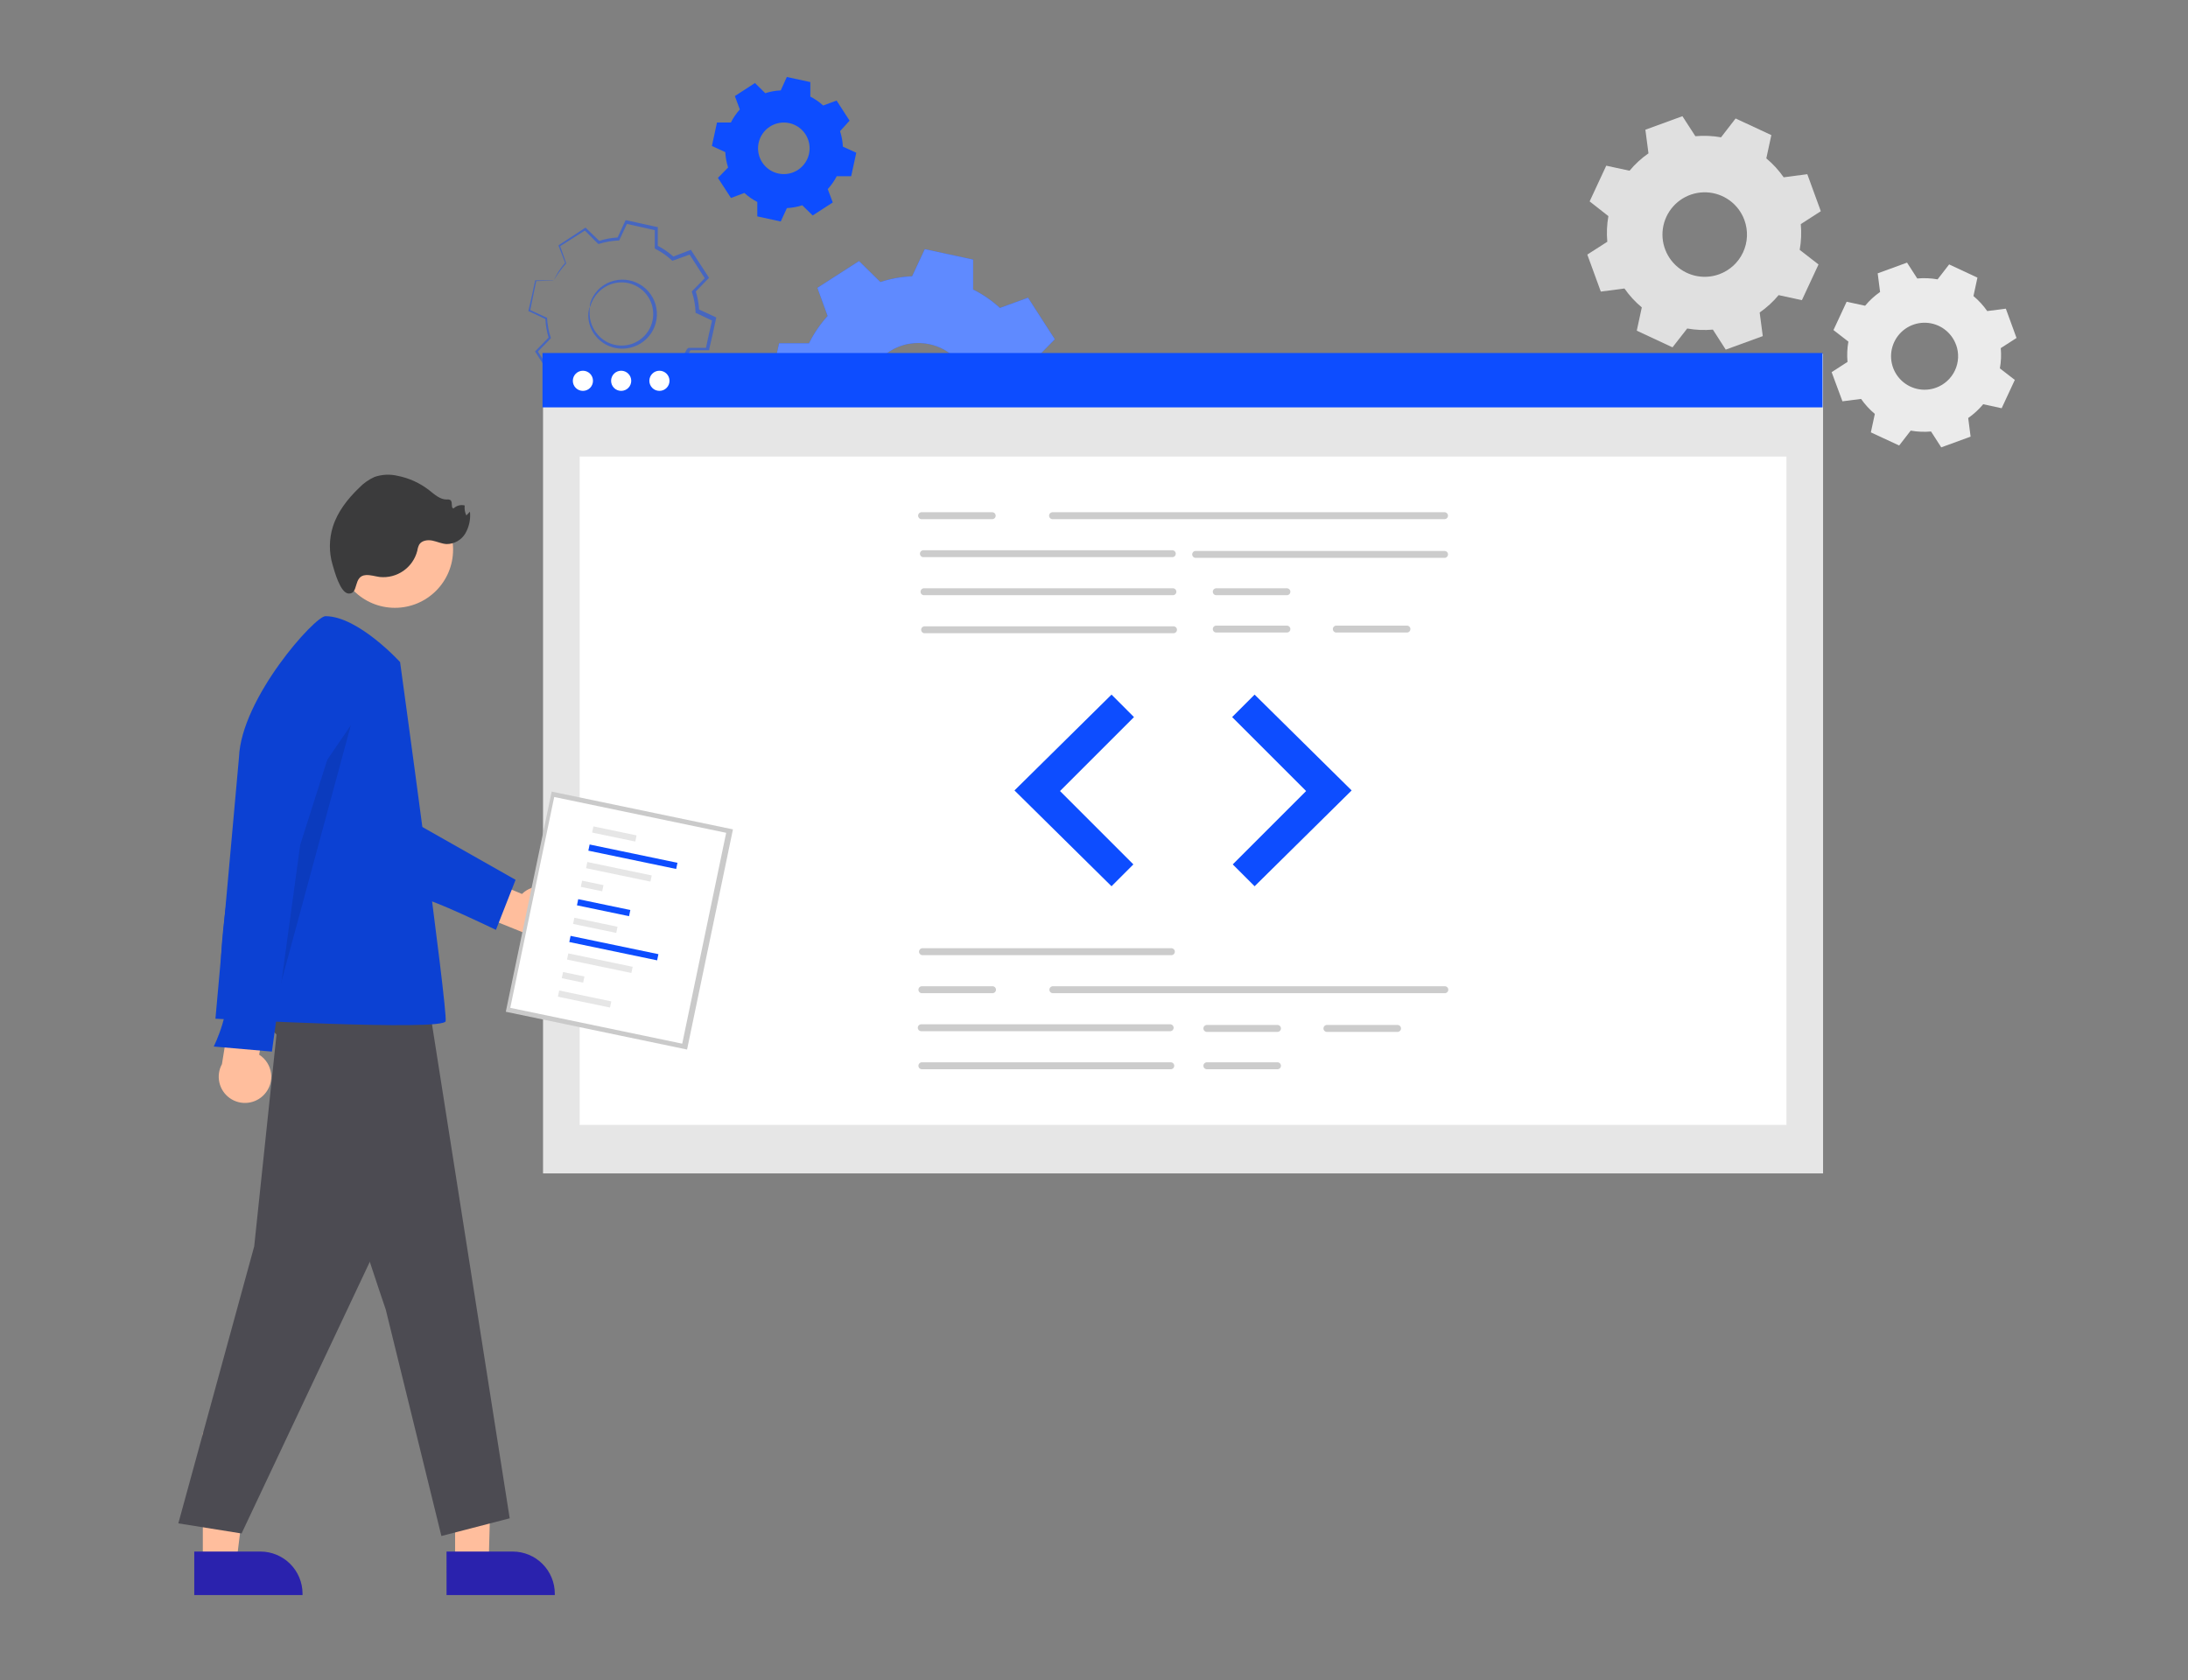 <svg xmlns="http://www.w3.org/2000/svg" width="319" height="245" viewBox="0 0 319 245" fill="none"><rect x="0" y="0" width="319" height="245" fill="#808080" stroke="none"/><g clip-path="url(#clip0_2698_15384)"><path fill-rule="evenodd" clip-rule="evenodd" d="M262.546 32.697C262.661 33.945 262.608 35.203 262.388 36.437L265.131 38.565L262.709 43.771L259.314 43.038C258.511 44.003 257.582 44.855 256.552 45.573L257.005 49.014L251.604 50.984L249.73 48.068C248.48 48.18 247.221 48.125 245.986 47.905L243.845 50.649L238.634 48.222L239.367 44.826C238.404 44.025 237.552 43.097 236.836 42.069L233.391 42.522L231.422 37.125L234.337 35.255C234.222 34.007 234.275 32.749 234.496 31.515L231.762 29.369L234.184 24.162L237.579 24.896C238.381 23.93 239.31 23.077 240.34 22.36L239.888 18.915L245.288 16.945L247.177 19.861C248.426 19.75 249.685 19.804 250.92 20.024L253.044 17.276L258.254 19.703L257.521 23.094C258.483 23.898 259.334 24.827 260.052 25.856L263.497 25.403L265.466 30.8L262.546 32.683V32.697ZM254.325 32.086C253.906 30.942 253.158 29.949 252.175 29.23C251.192 28.512 250.018 28.101 248.801 28.049C247.585 27.997 246.381 28.307 245.34 28.939C244.299 29.571 243.47 30.498 242.955 31.601C242.441 32.705 242.265 33.936 242.449 35.14C242.634 36.343 243.171 37.465 243.993 38.364C244.814 39.263 245.884 39.897 247.066 40.189C248.248 40.48 249.49 40.414 250.635 40C251.398 39.724 252.1 39.301 252.699 38.753C253.298 38.206 253.782 37.545 254.125 36.81C254.468 36.075 254.663 35.279 254.696 34.468C254.731 33.657 254.604 32.847 254.325 32.086Z" fill="#E0E0E0"></path><path fill-rule="evenodd" clip-rule="evenodd" d="M291.7 50.753C291.792 51.743 291.749 52.74 291.573 53.718L293.751 55.403L291.831 59.532L289.142 58.948C288.505 59.711 287.77 60.387 286.955 60.958L287.304 63.674L283.026 65.237L281.536 62.923C280.547 63.013 279.549 62.97 278.571 62.796L276.887 64.969L272.763 63.05L273.342 60.36C272.579 59.724 271.905 58.989 271.337 58.174L268.62 58.522L267.045 54.271L269.359 52.777C269.269 51.788 269.311 50.793 269.485 49.816L267.312 48.131L269.232 44.002L271.921 44.586C272.557 43.822 273.292 43.146 274.107 42.576L273.759 39.86L278.037 38.297L279.526 40.611C280.516 40.522 281.513 40.564 282.491 40.738L284.176 38.56L288.3 40.484L287.721 43.174C288.484 43.81 289.158 44.545 289.726 45.361L292.442 45.012L294 49.286L291.686 50.776L291.7 50.753ZM285.19 50.3C284.863 49.389 284.274 48.596 283.495 48.02C282.718 47.445 281.786 47.114 280.819 47.069C279.853 47.023 278.894 47.266 278.066 47.767C277.237 48.267 276.576 49.002 276.167 49.879C275.757 50.755 275.616 51.734 275.763 52.691C275.911 53.647 276.338 54.539 276.992 55.252C277.647 55.965 278.498 56.467 279.438 56.696C280.379 56.924 281.366 56.868 282.274 56.535C283.489 56.092 284.479 55.184 285.026 54.012C285.573 52.839 285.632 51.498 285.19 50.282V50.3Z" fill="#EBEBEB"></path><path fill-rule="evenodd" clip-rule="evenodd" d="M262.261 68.306C262.336 69.148 262.3 69.996 262.152 70.828L263.999 72.259L262.37 75.772L260.106 75.274C259.564 75.923 258.938 76.497 258.245 76.981L258.54 79.304L254.918 80.63L253.65 78.665C252.809 78.742 251.96 78.703 251.128 78.552L249.698 80.404L246.189 78.77L246.683 76.506C246.034 75.965 245.46 75.341 244.976 74.65L242.658 74.944L241.332 71.322L243.296 70.054C243.222 69.212 243.258 68.365 243.405 67.532L241.554 66.102L243.188 62.592L245.452 63.086C245.994 62.437 246.619 61.863 247.312 61.379L247.018 59.061L250.64 57.735L251.907 59.699C252.749 59.624 253.597 59.661 254.429 59.808L255.86 57.956L259.368 59.591L258.875 61.877C259.524 62.419 260.097 63.045 260.582 63.738L262.899 63.439L264.226 67.061L262.261 68.306ZM256.72 67.903C256.435 67.133 255.929 66.466 255.264 65.984C254.6 65.501 253.808 65.227 252.988 65.195C252.168 65.163 251.357 65.375 250.657 65.804C249.958 66.233 249.4 66.859 249.057 67.605C248.713 68.35 248.598 69.18 248.725 69.991C248.853 70.802 249.219 71.556 249.775 72.159C250.332 72.763 251.054 73.187 251.852 73.38C252.65 73.572 253.487 73.524 254.257 73.241C255.289 72.861 256.128 72.087 256.59 71.088C257.052 70.09 257.098 68.95 256.72 67.917V67.903Z" fill="#F5F5F5"></path><path fill-rule="evenodd" clip-rule="evenodd" d="M117.987 49.981C118.698 48.565 119.599 47.251 120.662 46.076L119.168 41.975L125.241 38.069L128.355 41.125C129.853 40.639 131.41 40.357 132.983 40.285L134.829 36.331L141.878 37.854V42.219C143.298 42.928 144.612 43.832 145.783 44.904L149.883 43.41L153.789 49.474L150.733 52.598C151.222 54.096 151.508 55.652 151.582 57.226L155.488 59.072L153.964 66.131H149.6C148.886 67.546 147.986 68.859 146.925 70.037L148.409 74.138L142.346 78.043L139.271 75.056C137.772 75.537 136.216 75.82 134.643 75.895L132.798 79.85L125.749 78.317L125.7 73.962C124.287 73.241 122.974 72.338 121.794 71.277L117.694 72.771L113.789 66.698L116.845 63.583C116.363 62.083 116.08 60.527 116.005 58.955L112.051 57.109L113.584 50.059H117.948L117.987 49.981ZM126.315 56.123C125.99 57.62 126.117 59.179 126.679 60.603C127.241 62.028 128.212 63.254 129.47 64.127C130.729 64.999 132.218 65.479 133.749 65.505C135.28 65.531 136.784 65.103 138.072 64.274C139.36 63.445 140.373 62.253 140.983 60.849C141.593 59.444 141.773 57.89 141.5 56.383C141.227 54.876 140.513 53.484 139.449 52.383C138.385 51.281 137.018 50.52 135.522 50.196C134.528 49.979 133.501 49.961 132.5 50.142C131.499 50.322 130.544 50.699 129.689 51.249C128.834 51.8 128.095 52.514 127.516 53.35C126.937 54.186 126.529 55.129 126.315 56.123Z" fill="#0D4DFF"></path><path fill-rule="evenodd" clip-rule="evenodd" d="M106.564 17.848C106.913 17.166 107.349 16.532 107.862 15.963L107.14 14.01L110.069 12.106L111.572 13.59C112.302 13.355 113.061 13.217 113.827 13.18L114.716 11.227L118.143 11.97V14.088C118.822 14.437 119.453 14.873 120.018 15.387L121.97 14.664L123.864 17.594L122.478 19.127C122.713 19.857 122.851 20.616 122.888 21.382L124.841 22.271L124.099 25.698H121.99C121.641 26.38 121.201 27.01 120.681 27.573L121.414 29.525L118.485 31.42L116.971 29.936C116.244 30.17 115.489 30.308 114.726 30.346L113.827 32.298L110.411 31.556V29.447C109.726 29.099 109.092 28.659 108.526 28.139L106.573 28.871L104.67 25.942L106.154 24.429C105.919 23.701 105.781 22.946 105.744 22.183L103.791 21.285L104.533 17.867H106.651L106.564 17.848ZM110.606 20.826C110.447 21.552 110.507 22.309 110.779 23.002C111.05 23.694 111.522 24.29 112.132 24.715C112.742 25.139 113.465 25.373 114.208 25.387C114.952 25.4 115.683 25.193 116.309 24.792C116.934 24.39 117.427 23.812 117.724 23.13C118.021 22.448 118.109 21.694 117.977 20.962C117.846 20.23 117.5 19.554 116.983 19.018C116.467 18.483 115.804 18.113 115.077 17.955C114.104 17.743 113.086 17.926 112.247 18.465C111.409 19.003 110.819 19.852 110.606 20.826Z" fill="#0D4DFF"></path><path opacity="0.5" d="M86.002 44.787C86.002 44.787 86.002 44.679 86.002 44.474C86.055 44.18 86.147 43.895 86.275 43.625C86.744 42.604 87.551 41.776 88.56 41.281C89.217 40.964 89.936 40.793 90.666 40.782C91.396 40.77 92.119 40.917 92.787 41.214C93.453 41.51 94.049 41.948 94.529 42.497C95.01 43.046 95.365 43.694 95.571 44.394C95.776 45.095 95.827 45.831 95.719 46.553C95.611 47.276 95.347 47.965 94.945 48.575C94.544 49.185 94.015 49.7 93.394 50.084C92.773 50.469 92.077 50.713 91.352 50.801C90.519 50.911 89.672 50.808 88.889 50.5C88.107 50.193 87.416 49.692 86.881 49.044C86.161 48.18 85.767 47.092 85.768 45.968C85.767 45.669 85.803 45.37 85.875 45.08C85.875 44.884 85.953 44.787 85.972 44.787C85.992 44.787 85.924 45.216 85.972 45.958C86.036 47.014 86.452 48.018 87.154 48.809C87.716 49.456 88.448 49.934 89.266 50.188C90.085 50.442 90.958 50.462 91.788 50.247C92.617 50.032 93.371 49.59 93.963 48.97C94.555 48.351 94.963 47.578 95.14 46.739C95.314 45.906 95.254 45.04 94.967 44.238C94.68 43.437 94.176 42.73 93.513 42.196C92.848 41.663 92.05 41.323 91.205 41.215C90.361 41.107 89.502 41.235 88.725 41.584C87.762 42.015 86.969 42.753 86.471 43.683C86.129 44.328 86.05 44.787 86.002 44.787Z" fill="#0D4DFF"></path><path opacity="0.5" d="M80.817 40.881C80.595 40.92 80.37 40.937 80.144 40.93L78.113 40.989L78.191 40.93C77.957 42.072 77.654 43.547 77.283 45.324L77.215 45.177L79.675 46.31H79.763V46.408C79.816 47.371 79.996 48.324 80.3 49.239V49.337L80.231 49.405L78.337 51.358V51.133L80.778 54.893L80.544 54.815L83.082 53.838L83.209 53.789L83.297 53.877C84.012 54.52 84.806 55.068 85.66 55.508L85.777 55.566V55.703C85.777 56.543 85.777 57.461 85.777 58.408L85.591 58.193L89.985 59.169L89.722 59.296L90.864 56.846L90.922 56.709H91.069C92.024 56.664 92.97 56.493 93.88 56.201L94.027 56.152L94.125 56.26C94.74 56.846 95.394 57.499 96.077 58.154H95.765L99.543 55.723L99.436 56.016L98.508 53.467L98.46 53.321L98.557 53.213C99.203 52.505 99.751 51.713 100.188 50.86L100.412 50.723H101.769H103.126L102.882 50.928C103.195 49.444 103.517 47.999 103.859 46.544L103.995 46.828L101.545 45.675L101.408 45.617V45.461C101.369 44.504 101.198 43.558 100.9 42.648L100.852 42.502L100.959 42.404L102.863 40.452V40.745C102.03 39.443 101.223 38.183 100.442 36.966L100.715 37.063L98.167 37.981L98.03 38.03L97.932 37.942C97.225 37.291 96.434 36.74 95.579 36.302L95.462 36.243V36.106C95.462 35.13 95.462 34.271 95.462 33.392L95.628 33.597L91.254 32.621L91.469 32.513C91.059 33.373 90.678 34.183 90.317 34.964L90.268 35.072H90.151C89.19 35.114 88.238 35.282 87.32 35.569H87.222L87.154 35.501L85.201 33.548H85.387L81.589 35.95L81.637 35.814C81.999 36.79 82.291 37.669 82.536 38.372V38.421C81.888 39.146 81.31 39.931 80.808 40.764C80.808 40.764 80.808 40.705 80.876 40.598C80.951 40.431 81.036 40.268 81.13 40.11C81.491 39.464 81.923 38.862 82.419 38.313V38.391L81.442 35.853V35.775L81.52 35.716L85.269 33.255L85.367 33.197L85.455 33.275L87.407 35.169H87.232C88.178 34.854 89.164 34.67 90.161 34.622L90.004 34.73L91.137 32.26L91.195 32.123H91.352L95.745 33.099H95.902V33.265C95.902 34.144 95.902 35.042 95.902 35.98L95.784 35.784C96.675 36.237 97.503 36.805 98.245 37.474H98.011L100.559 36.497L100.734 36.429L100.832 36.595C101.623 37.815 102.433 39.075 103.273 40.354L103.371 40.52L103.234 40.657L101.34 42.609L101.398 42.355C101.703 43.304 101.884 44.289 101.935 45.285L101.789 45.07L104.249 46.212L104.434 46.3L104.386 46.495C104.083 47.931 103.761 49.425 103.409 50.88V51.075H103.205H101.857H100.51L100.724 50.938C100.287 51.889 99.722 52.776 99.045 53.575V53.311L100.021 55.859L100.09 56.055L99.924 56.162L96.117 58.593L95.951 58.701L95.804 58.554L93.851 56.65L94.105 56.709C93.157 57.017 92.172 57.198 91.176 57.246L91.381 57.099C90.991 57.958 90.591 58.798 90.239 59.56L90.151 59.736L89.975 59.687L85.591 58.711H85.406V58.535C85.406 57.558 85.406 56.66 85.406 55.82L85.523 56.016C84.635 55.555 83.811 54.981 83.073 54.307H83.287L80.74 55.225L80.583 55.283L80.495 55.147C79.656 53.819 78.845 52.559 78.084 51.368L78.006 51.241L78.113 51.143L80.017 49.19V49.366C79.722 48.416 79.552 47.431 79.509 46.437L79.597 46.564L77.146 45.402H77.049V45.295C77.459 43.527 77.791 42.063 78.025 40.92V40.881H78.093H80.095H80.612H80.817Z" fill="#0D4DFF"></path><g opacity="0.8"><path opacity="0.8" fill-rule="evenodd" clip-rule="evenodd" d="M117.987 49.981C118.698 48.565 119.599 47.251 120.662 46.076L119.168 41.975L125.241 38.069L128.355 41.125C129.853 40.639 131.41 40.357 132.983 40.285L134.829 36.331L141.878 37.854V42.219C143.298 42.928 144.612 43.832 145.783 44.904L149.883 43.41L153.789 49.474L150.733 52.598C151.222 54.096 151.508 55.652 151.582 57.226L155.488 59.072L153.964 66.131H149.6C148.886 67.546 147.986 68.859 146.925 70.037L148.409 74.138L142.346 78.043L139.271 75.056C137.772 75.537 136.216 75.82 134.643 75.895L132.798 79.85L125.749 78.317L125.7 73.962C124.287 73.241 122.974 72.338 121.794 71.277L117.694 72.771L113.789 66.698L116.845 63.583C116.363 62.083 116.08 60.527 116.005 58.955L112.051 57.109L113.584 50.059H117.948L117.987 49.981ZM126.315 56.123C125.99 57.62 126.117 59.179 126.679 60.603C127.241 62.028 128.212 63.254 129.47 64.127C130.729 64.999 132.218 65.479 133.749 65.505C135.28 65.531 136.784 65.103 138.072 64.274C139.36 63.445 140.373 62.253 140.983 60.849C141.593 59.444 141.773 57.89 141.5 56.383C141.227 54.876 140.513 53.484 139.449 52.383C138.385 51.281 137.018 50.52 135.522 50.196C134.528 49.979 133.501 49.961 132.5 50.142C131.499 50.322 130.544 50.699 129.689 51.249C128.834 51.8 128.095 52.514 127.516 53.35C126.937 54.186 126.529 55.129 126.315 56.123Z" fill="#8DABFF"></path></g><path d="M265.795 51.585H79.174V171.116H265.795V51.585Z" fill="#E6E6E6"></path><path d="M260.458 66.577H84.51V164.045H260.458V66.577Z" fill="white"></path><path d="M265.715 51.479H79.094V59.408H265.715V51.479Z" fill="#0D4DFF"></path><path d="M84.985 57.002C85.797 57.002 86.455 56.344 86.455 55.533C86.455 54.721 85.797 54.063 84.985 54.063C84.173 54.063 83.516 54.721 83.516 55.533C83.516 56.344 84.173 57.002 84.985 57.002Z" fill="white"></path><path d="M90.563 57.002C91.374 57.002 92.032 56.344 92.032 55.533C92.032 54.721 91.374 54.063 90.563 54.063C89.752 54.063 89.094 54.721 89.094 55.533C89.094 56.344 89.752 57.002 90.563 57.002Z" fill="white"></path><path d="M96.141 57.002C96.953 57.002 97.611 56.344 97.611 55.533C97.611 54.721 96.953 54.063 96.141 54.063C95.33 54.063 94.672 54.721 94.672 55.533C94.672 56.344 95.33 57.002 96.141 57.002Z" fill="white"></path><path d="M210.672 75.706H153.389C153.267 75.69 153.154 75.63 153.073 75.537C152.992 75.445 152.947 75.325 152.947 75.202C152.947 75.079 152.992 74.96 153.073 74.867C153.154 74.774 153.267 74.714 153.389 74.698H210.672C210.795 74.714 210.907 74.774 210.988 74.867C211.069 74.96 211.114 75.079 211.114 75.202C211.114 75.325 211.069 75.445 210.988 75.537C210.907 75.63 210.795 75.69 210.672 75.706Z" fill="#CCCCCC"></path><path d="M170.982 81.251H134.561C134.439 81.236 134.327 81.175 134.245 81.082C134.164 80.99 134.119 80.87 134.119 80.747C134.119 80.624 134.164 80.505 134.245 80.412C134.327 80.32 134.439 80.26 134.561 80.243H170.982C171.104 80.26 171.216 80.32 171.298 80.412C171.379 80.505 171.424 80.624 171.424 80.747C171.424 80.87 171.379 80.99 171.298 81.082C171.216 81.175 171.104 81.236 170.982 81.251Z" fill="#CCCCCC"></path><path d="M210.674 81.352H174.253C174.13 81.336 174.018 81.276 173.937 81.183C173.856 81.091 173.811 80.972 173.811 80.848C173.811 80.725 173.856 80.606 173.937 80.513C174.018 80.42 174.13 80.36 174.253 80.344H210.674C210.796 80.36 210.908 80.42 210.989 80.513C211.071 80.606 211.115 80.725 211.115 80.848C211.115 80.972 211.071 81.091 210.989 81.183C210.908 81.276 210.796 81.336 210.674 81.352Z" fill="#CCCCCC"></path><path d="M171.07 86.797H134.649C134.527 86.781 134.415 86.721 134.333 86.628C134.252 86.535 134.207 86.416 134.207 86.293C134.207 86.169 134.252 86.05 134.333 85.957C134.415 85.865 134.527 85.805 134.649 85.789H171.07C171.192 85.805 171.304 85.865 171.386 85.957C171.467 86.05 171.512 86.169 171.512 86.293C171.512 86.416 171.467 86.535 171.386 86.628C171.304 86.721 171.192 86.781 171.07 86.797Z" fill="#CCCCCC"></path><path d="M171.158 92.342H134.737C134.615 92.326 134.502 92.266 134.421 92.173C134.34 92.081 134.295 91.961 134.295 91.838C134.295 91.715 134.34 91.595 134.421 91.503C134.502 91.41 134.615 91.35 134.737 91.334H171.158C171.28 91.35 171.392 91.41 171.473 91.503C171.555 91.595 171.6 91.715 171.6 91.838C171.6 91.961 171.555 92.081 171.473 92.173C171.392 92.266 171.28 92.326 171.158 92.342Z" fill="#CCCCCC"></path><path d="M187.69 86.797H177.259C177.136 86.781 177.024 86.721 176.943 86.628C176.861 86.535 176.816 86.416 176.816 86.293C176.816 86.169 176.861 86.05 176.943 85.957C177.024 85.865 177.136 85.805 177.259 85.789H187.69C187.812 85.805 187.924 85.865 188.006 85.957C188.087 86.05 188.132 86.169 188.132 86.293C188.132 86.416 188.087 86.535 188.006 86.628C187.924 86.721 187.812 86.781 187.69 86.797Z" fill="#CCCCCC"></path><path d="M187.69 92.241H177.259C177.136 92.225 177.024 92.165 176.943 92.072C176.861 91.98 176.816 91.86 176.816 91.737C176.816 91.614 176.861 91.495 176.943 91.402C177.024 91.309 177.136 91.249 177.259 91.233H187.69C187.812 91.249 187.924 91.309 188.006 91.402C188.087 91.495 188.132 91.614 188.132 91.737C188.132 91.86 188.087 91.98 188.006 92.072C187.924 92.165 187.812 92.225 187.69 92.241Z" fill="#CCCCCC"></path><path d="M205.192 92.241H194.761C194.638 92.225 194.526 92.165 194.445 92.072C194.363 91.98 194.318 91.86 194.318 91.737C194.318 91.614 194.363 91.495 194.445 91.402C194.526 91.309 194.638 91.249 194.761 91.233H205.192C205.314 91.249 205.426 91.309 205.508 91.402C205.589 91.495 205.634 91.614 205.634 91.737C205.634 91.86 205.589 91.98 205.508 92.072C205.426 92.165 205.314 92.225 205.192 92.241Z" fill="#CCCCCC"></path><path d="M144.726 75.706H134.295C134.173 75.69 134.061 75.63 133.979 75.537C133.898 75.445 133.854 75.325 133.854 75.202C133.854 75.079 133.898 74.96 133.979 74.867C134.061 74.774 134.173 74.714 134.295 74.698H144.726C144.849 74.714 144.961 74.774 145.042 74.867C145.123 74.96 145.169 75.079 145.169 75.202C145.169 75.325 145.123 75.445 145.042 75.537C144.961 75.63 144.849 75.69 144.726 75.706Z" fill="#CCCCCC"></path><path d="M170.849 139.288H134.428C134.306 139.272 134.194 139.212 134.113 139.119C134.031 139.026 133.986 138.907 133.986 138.784C133.986 138.66 134.031 138.541 134.113 138.449C134.194 138.356 134.306 138.296 134.428 138.28H170.849C170.972 138.296 171.084 138.356 171.165 138.449C171.246 138.541 171.291 138.66 171.291 138.784C171.291 138.907 171.246 139.026 171.165 139.119C171.084 139.212 170.972 139.272 170.849 139.288Z" fill="#CCCCCC"></path><path d="M170.671 150.379H134.25C134.128 150.362 134.016 150.302 133.934 150.21C133.853 150.117 133.809 149.998 133.809 149.875C133.809 149.751 133.853 149.632 133.934 149.539C134.016 149.446 134.128 149.386 134.25 149.371H170.671C170.793 149.386 170.906 149.446 170.987 149.539C171.068 149.632 171.113 149.751 171.113 149.875C171.113 149.998 171.068 150.117 170.987 150.21C170.906 150.302 170.793 150.362 170.671 150.379Z" fill="#CCCCCC"></path><path d="M170.761 155.924H134.34C134.218 155.908 134.106 155.848 134.024 155.755C133.943 155.662 133.898 155.543 133.898 155.42C133.898 155.296 133.943 155.177 134.024 155.085C134.106 154.992 134.218 154.932 134.34 154.916H170.761C170.883 154.932 170.996 154.992 171.077 155.085C171.158 155.177 171.203 155.296 171.203 155.42C171.203 155.543 171.158 155.662 171.077 155.755C170.996 155.848 170.883 155.908 170.761 155.924Z" fill="#CCCCCC"></path><path d="M186.319 150.48H175.887C175.765 150.463 175.653 150.403 175.572 150.31C175.49 150.218 175.445 150.099 175.445 149.975C175.445 149.852 175.49 149.733 175.572 149.64C175.653 149.547 175.765 149.487 175.887 149.471H186.319C186.441 149.487 186.553 149.547 186.635 149.64C186.716 149.733 186.76 149.852 186.76 149.975C186.76 150.099 186.716 150.218 186.635 150.31C186.553 150.403 186.441 150.463 186.319 150.48Z" fill="#CCCCCC"></path><path d="M186.319 155.924H175.887C175.765 155.908 175.653 155.848 175.572 155.755C175.49 155.662 175.445 155.543 175.445 155.42C175.445 155.296 175.49 155.177 175.572 155.085C175.653 154.992 175.765 154.932 175.887 154.916H186.319C186.441 154.932 186.553 154.992 186.635 155.085C186.716 155.177 186.76 155.296 186.76 155.42C186.76 155.543 186.716 155.662 186.635 155.755C186.553 155.848 186.441 155.908 186.319 155.924Z" fill="#CCCCCC"></path><path d="M203.823 150.48H193.391C193.269 150.463 193.157 150.403 193.076 150.31C192.994 150.218 192.949 150.099 192.949 149.975C192.949 149.852 192.994 149.733 193.076 149.64C193.157 149.547 193.269 149.487 193.391 149.471H203.823C203.945 149.487 204.057 149.547 204.138 149.64C204.22 149.733 204.265 149.852 204.265 149.975C204.265 150.099 204.22 150.218 204.138 150.31C204.057 150.403 203.945 150.463 203.823 150.48Z" fill="#CCCCCC"></path><path d="M210.717 144.833H153.434C153.312 144.817 153.199 144.757 153.118 144.664C153.037 144.572 152.992 144.453 152.992 144.329C152.992 144.206 153.037 144.087 153.118 143.994C153.199 143.901 153.312 143.841 153.434 143.825H210.717C210.84 143.841 210.951 143.901 211.033 143.994C211.114 144.087 211.159 144.206 211.159 144.329C211.159 144.453 211.114 144.572 211.033 144.664C210.951 144.757 210.84 144.817 210.717 144.833Z" fill="#CCCCCC"></path><path d="M144.771 144.833H134.34C134.218 144.817 134.106 144.757 134.024 144.664C133.943 144.572 133.898 144.453 133.898 144.329C133.898 144.206 133.943 144.087 134.024 143.994C134.106 143.901 134.218 143.841 134.34 143.825H144.771C144.894 143.841 145.006 143.901 145.087 143.994C145.168 144.087 145.214 144.206 145.214 144.329C145.214 144.453 145.168 144.572 145.087 144.664C145.006 144.757 144.894 144.817 144.771 144.833Z" fill="#CCCCCC"></path><path d="M162.054 101.299L147.91 115.268L162.054 129.237L165.236 126.054L154.54 115.356L165.325 104.571L162.054 101.299Z" fill="#E6E6E6"></path><path d="M182.916 101.299L197.059 115.268L182.916 129.237L179.733 126.054L190.429 115.356L179.645 104.571L182.916 101.299Z" fill="#E6E6E6"></path><path d="M162.054 101.299L147.91 115.268L162.054 129.237L165.236 126.054L154.54 115.356L165.325 104.571L162.054 101.299Z" fill="#0D4DFF"></path><path d="M182.916 101.299L197.059 115.268L182.916 129.237L179.733 126.054L190.429 115.356L179.645 104.571L182.916 101.299Z" fill="#0D4DFF"></path><path d="M81.905 130.909C81.589 130.452 81.177 130.069 80.698 129.787C80.218 129.506 79.683 129.334 79.129 129.282C78.576 129.23 78.017 129.3 77.494 129.487C76.97 129.674 76.494 129.974 76.099 130.365L68.085 127.002L64.853 131.374L76.238 135.964C76.938 136.585 77.843 136.926 78.779 136.925C79.715 136.923 80.618 136.578 81.317 135.954C82.015 135.331 82.461 134.474 82.569 133.544C82.678 132.614 82.442 131.676 81.905 130.909Z" fill="#FFBE9D"></path><path d="M66.353 227.858H71.248L71.723 210.446L66.352 208.974L66.353 227.858Z" fill="#FFBE9D"></path><path d="M65.103 226.26L74.744 226.26C76.374 226.26 77.937 226.907 79.089 228.06C80.241 229.212 80.888 230.775 80.888 232.404V232.604L65.104 232.604L65.103 226.26Z" fill="#2A22AD"></path><path d="M29.571 227.859L34.467 227.858L36.796 208.974H29.57L29.571 227.859Z" fill="#FFBE9D"></path><path d="M28.322 226.26L37.963 226.26C39.593 226.26 41.156 226.907 42.308 228.06C43.46 229.212 44.107 230.775 44.108 232.404V232.604L28.323 232.604L28.322 226.26Z" fill="#2A22AD"></path><path d="M58.992 119.135L75.169 128.302L72.306 135.602C72.306 135.602 62.34 130.799 61.685 131.138C61.03 131.477 58.992 119.135 58.992 119.135Z" fill="#0C41D3"></path><path d="M40.751 146.713L37.063 181.75L26 222.149L35.22 223.625L61.772 167.366L56.978 137.123L48.864 134.173L40.751 146.713Z" fill="#4C4B52"></path><path d="M34.852 146.344C34.852 146.344 44.072 151.761 47.079 162.287C50.299 173.558 56.241 190.971 56.241 190.971L64.354 223.993L74.311 221.412L62.51 146.344L52.553 137.861L39.646 136.386L34.852 146.344Z" fill="#4C4B52"></path><path d="M57.576 88.638C62.26 88.638 66.058 84.84 66.058 80.155C66.058 75.47 62.26 71.672 57.576 71.672C52.891 71.672 49.094 75.47 49.094 80.155C49.094 84.84 52.891 88.638 57.576 88.638Z" fill="#FFBE9D"></path><path d="M58.331 96.553C58.331 96.553 52.241 89.856 47.447 89.856C45.906 89.856 35.18 101.807 34.843 110.441L31.41 148.557C31.41 148.557 64.601 150.401 64.969 148.926C65.338 147.45 58.331 96.553 58.331 96.553Z" fill="#0C41D3"></path><path d="M53.351 83.863C54.032 83.823 54.696 84.052 55.372 84.142C56.588 84.265 57.808 83.948 58.811 83.248C59.813 82.549 60.532 81.513 60.837 80.329C60.88 80.013 60.975 79.705 61.117 79.418C61.489 78.811 62.336 78.695 63.035 78.835C63.733 78.974 64.395 79.302 65.106 79.339C65.658 79.341 66.201 79.199 66.681 78.927C67.161 78.655 67.562 78.263 67.844 77.789C68.398 76.828 68.633 75.718 68.516 74.615L67.99 75.168C67.776 74.715 67.694 74.211 67.752 73.714C67.473 73.64 67.179 73.638 66.899 73.71C66.62 73.781 66.363 73.924 66.154 74.123C65.69 74.172 66.04 73.262 65.695 72.947C65.528 72.844 65.328 72.807 65.134 72.842C64.146 72.851 63.347 72.096 62.569 71.488C61.221 70.436 59.644 69.717 57.966 69.388C56.853 69.124 55.689 69.181 54.607 69.551C53.753 69.934 52.983 70.481 52.339 71.16C50.683 72.752 49.217 74.623 48.528 76.815C47.968 78.61 47.952 80.531 48.482 82.335C48.76 83.272 49.596 86.481 50.821 86.555C52.36 86.649 51.436 83.978 53.351 83.863Z" fill="#3B3B3C"></path><path opacity="0.1" d="M51.149 105.76L42.463 118.5L39.685 148.093L51.149 105.76Z" fill="black"></path><path d="M38.544 159.587C38.92 159.178 39.202 158.691 39.37 158.161C39.538 157.631 39.587 157.071 39.515 156.519C39.443 155.968 39.251 155.439 38.953 154.97C38.654 154.501 38.256 154.103 37.787 153.804L39.29 145.244L34.311 143.062L32.358 155.181C31.909 156.002 31.776 156.96 31.985 157.872C32.195 158.784 32.731 159.588 33.494 160.132C34.256 160.675 35.191 160.92 36.122 160.819C37.053 160.719 37.914 160.281 38.544 159.587Z" fill="#FFBE9D"></path><path d="M43.277 93.779L34.405 122.563C34.405 122.563 31.11 140.905 32.585 143.856C34.06 146.806 31.162 152.614 31.162 152.614L39.644 153.351L43.767 123.207L51.076 100.242C51.076 100.242 53.972 91.935 43.277 93.779Z" fill="#0C41D3"></path><path d="M80.433 115.438L73.742 147.543L100.171 153.052L106.861 120.946L80.433 115.438Z" fill="#CACACA"></path><path d="M80.802 116.224L74.394 146.971L99.465 152.196L105.872 121.449L80.802 116.224Z" fill="white"></path><path d="M86.516 120.511L86.328 121.411L92.622 122.722L92.809 121.823L86.516 120.511Z" fill="#E6E6E6"></path><path d="M85.965 123.152L85.777 124.052L98.584 126.721L98.771 125.821L85.965 123.152Z" fill="#0D4DFF"></path><path d="M85.633 125.707L85.445 126.607L94.832 128.563L95.02 127.664L85.633 125.707Z" fill="#E6E6E6"></path><path d="M84.865 128.427L84.678 129.326L87.796 129.977L87.984 129.077L84.865 128.427Z" fill="#E6E6E6"></path><path d="M84.304 131.123L84.117 132.022L91.713 133.605L91.9 132.706L84.304 131.123Z" fill="#0D4DFF"></path><path d="M83.738 133.835L83.551 134.734L89.844 136.046L90.031 135.147L83.738 133.835Z" fill="#E6E6E6"></path><path d="M83.187 136.476L83 137.375L95.806 140.045L95.994 139.145L83.187 136.476Z" fill="#0D4DFF"></path><path d="M82.856 139.031L82.668 139.931L92.055 141.887L92.242 140.988L82.856 139.031Z" fill="#E6E6E6"></path><path d="M82.09 141.751L81.902 142.65L85.02 143.3L85.208 142.401L82.09 141.751Z" fill="#E6E6E6"></path><path d="M81.528 144.446L81.34 145.346L88.936 146.929L89.124 146.03L81.528 144.446Z" fill="#E6E6E6"></path></g><defs><clipPath id="clip0_2698_15384"><rect width="268" height="222" fill="white" transform="translate(26 11)"></rect></clipPath></defs></svg>